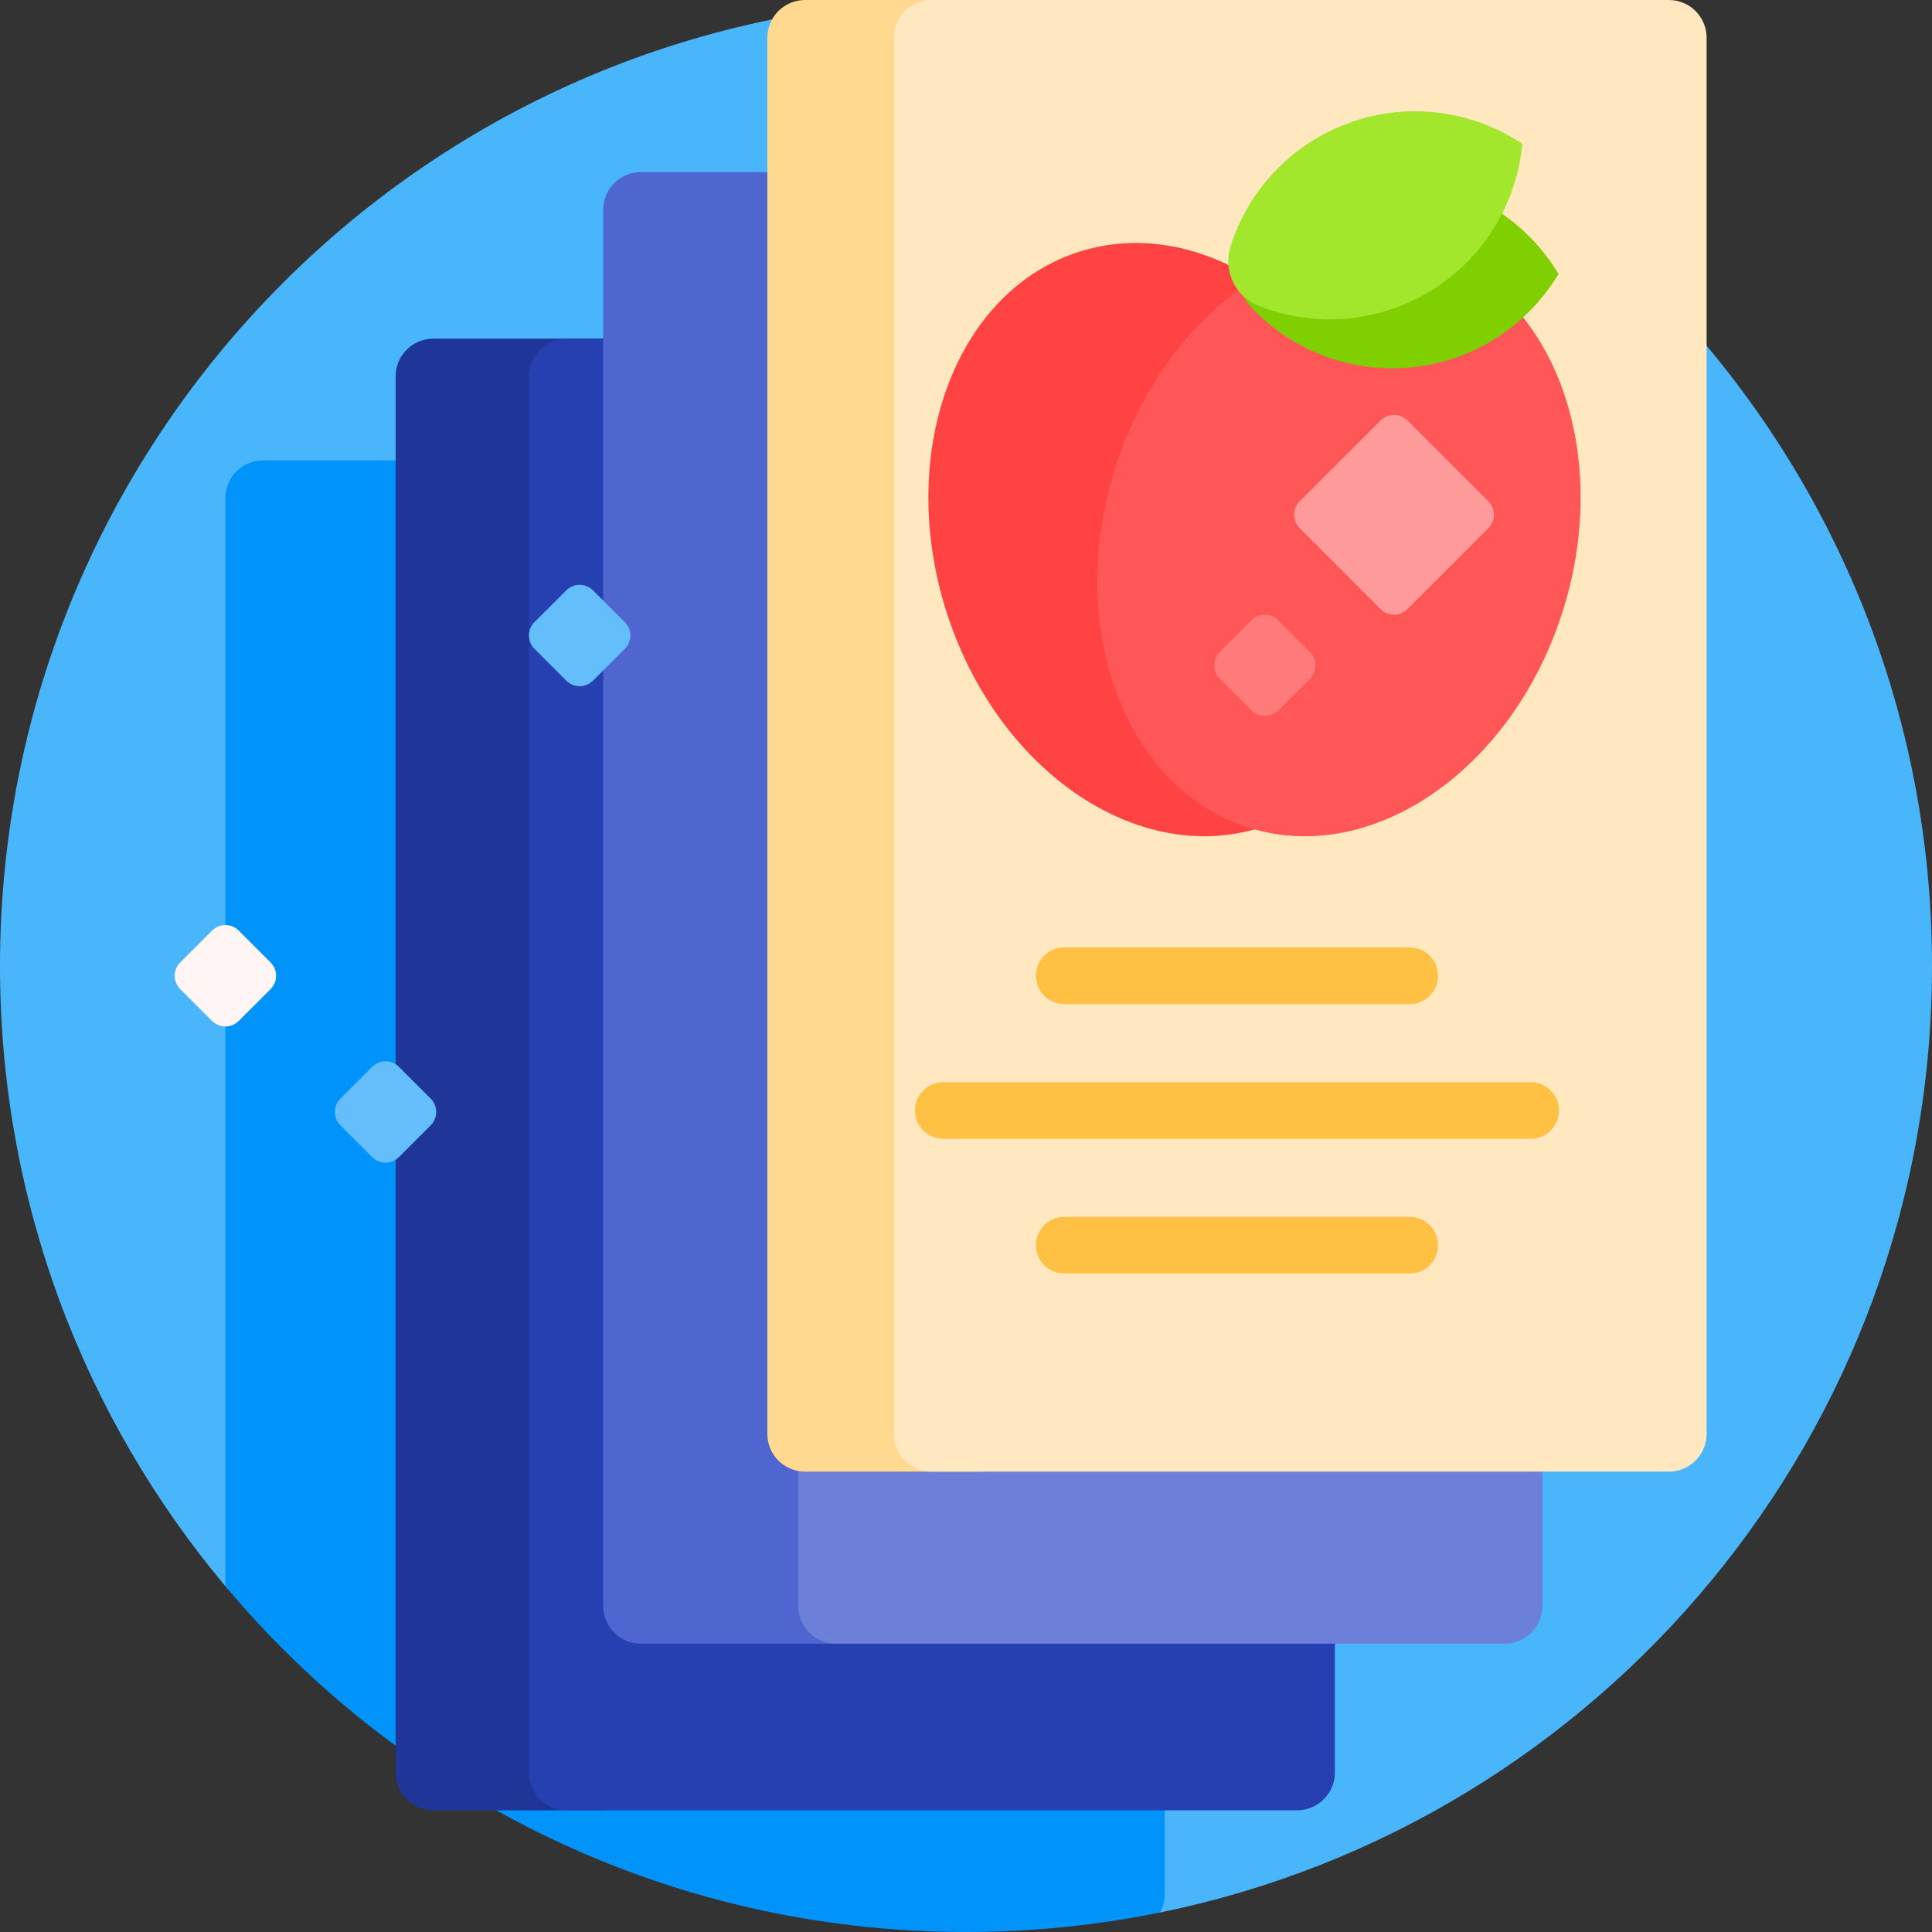 <svg width="85" height="85" viewBox="0 0 85 85" fill="none" xmlns="http://www.w3.org/2000/svg">
<rect x="0" y="0" width="85" height="85" fill="#333333" stroke="none"/>
<g clip-path="url(#clip0_5_763)">
<path d="M85 42.5C85 63.038 70.432 80.174 51.065 84.137C50.023 84.35 48.966 82.254 47.897 82.389C46.13 82.613 44.328 82.729 42.5 82.729C30.628 82.729 21.003 78.794 13.292 70.945C12.505 70.144 10.638 70.649 9.916 69.788C3.727 62.405 0 52.888 0 42.5C0 19.028 19.028 0 42.5 0C65.972 0 85 19.028 85 42.5Z" fill="#49B6FC"/>
<path d="M51.033 84.143C48.276 84.705 45.422 85 42.5 85C29.416 85 17.712 79.087 9.916 69.788V21.914C9.916 20.997 10.659 20.254 11.576 20.254H49.58C50.496 20.254 51.24 20.997 51.24 21.914V83.34C51.24 83.631 51.165 83.905 51.033 84.143Z" fill="#0093FA"/>
<path d="M28.043 16.56V77.986C28.043 78.902 27.299 79.646 26.383 79.646H19.066C18.149 79.646 17.406 78.902 17.406 77.986V16.56C17.406 15.643 18.149 14.899 19.066 14.899H26.383C27.299 14.899 28.043 15.643 28.043 16.56Z" fill="#1F3597"/>
<path d="M58.73 16.56V77.986C58.73 78.902 57.986 79.646 57.069 79.646H24.931C24.014 79.646 23.271 78.902 23.271 77.986V16.56C23.271 15.643 24.014 14.899 24.931 14.899H57.07C57.986 14.899 58.73 15.643 58.73 16.56Z" fill="#2740B1"/>
<path d="M40.255 9.23V70.656C40.255 71.573 39.512 72.316 38.595 72.316H28.197C27.28 72.316 26.537 71.573 26.537 70.656V9.23C26.537 8.313 27.28 7.57 28.197 7.57H38.595C39.512 7.57 40.255 8.313 40.255 9.23Z" fill="#4F66D1"/>
<path d="M67.86 9.23V70.656C67.86 71.573 67.117 72.316 66.2 72.316H36.781C35.864 72.316 35.121 71.573 35.121 70.656V9.23C35.121 8.313 35.864 7.57 36.781 7.57H66.2C67.117 7.57 67.86 8.313 67.86 9.23Z" fill="#6C7FD9"/>
<path d="M18.949 49.509L17.549 50.909C17.224 51.233 16.699 51.233 16.375 50.909L14.974 49.509C14.65 49.185 14.65 48.659 14.974 48.335L16.375 46.935C16.699 46.611 17.224 46.611 17.549 46.935L18.949 48.335C19.273 48.659 19.273 49.185 18.949 49.509ZM27.489 28.546L26.088 29.947C25.764 30.271 25.239 30.271 24.914 29.947L23.514 28.546C23.19 28.222 23.19 27.697 23.514 27.372L24.914 25.972C25.239 25.648 25.764 25.648 26.088 25.972L27.489 27.372C27.813 27.696 27.813 28.222 27.489 28.546Z" fill="#65BEFC"/>
<path d="M41.26 39.133L39.859 40.533C39.535 40.858 39.01 40.858 38.685 40.533L37.285 39.133C36.961 38.809 36.961 38.283 37.285 37.959L38.685 36.559C39.01 36.235 39.535 36.235 39.859 36.559L41.26 37.959C41.584 38.283 41.584 38.809 41.26 39.133ZM11.903 43.517L10.503 44.917C10.179 45.241 9.654 45.241 9.329 44.917L7.929 43.517C7.605 43.192 7.605 42.667 7.929 42.343L9.329 40.942C9.654 40.618 10.179 40.618 10.503 40.942L11.903 42.343C12.228 42.667 12.228 43.192 11.903 43.517Z" fill="#FFF5F5"/>
<path d="M44.784 1.66V63.086C44.784 64.003 44.041 64.746 43.124 64.746H35.42C34.503 64.746 33.76 64.003 33.76 63.086V1.66C33.76 0.743 34.503 0 35.42 0H43.124C44.041 0 44.784 0.743 44.784 1.66Z" fill="#FFD98F"/>
<path d="M75.084 1.66V63.086C75.084 64.003 74.341 64.746 73.424 64.746H40.979C40.062 64.746 39.319 64.003 39.319 63.086V1.66C39.319 0.743 40.062 0 40.979 0H73.424C74.341 0 75.084 0.743 75.084 1.66Z" fill="#FFE7BF"/>
<path d="M45.576 42.929C45.576 42.242 46.133 41.684 46.821 41.684H62.023C62.711 41.684 63.268 42.242 63.268 42.929C63.268 43.617 62.711 44.175 62.023 44.175H46.821C46.133 44.175 45.576 43.617 45.576 42.929ZM67.344 47.612H41.501C40.813 47.612 40.255 48.17 40.255 48.857C40.255 49.545 40.813 50.102 41.501 50.102H67.344C68.031 50.102 68.589 49.545 68.589 48.857C68.589 48.17 68.031 47.612 67.344 47.612ZM62.023 53.54H46.821C46.133 53.54 45.576 54.097 45.576 54.785C45.576 55.473 46.133 56.03 46.821 56.03H62.023C62.711 56.03 63.268 55.473 63.268 54.785C63.268 54.097 62.711 53.54 62.023 53.54Z" fill="#FFC143"/>
<path d="M55.422 36.422C49.971 38.118 43.786 33.815 41.607 26.811C39.428 19.807 42.081 12.755 47.532 11.059C52.983 9.363 59.168 13.666 61.347 20.67C63.526 27.674 60.873 34.727 55.422 36.422Z" fill="#FF4343"/>
<path d="M68.779 26.811C66.6 33.815 60.415 38.118 54.965 36.423C49.514 34.727 46.861 27.674 49.04 20.671C51.219 13.667 57.404 9.363 62.855 11.059C68.306 12.755 70.958 19.807 68.779 26.811Z" fill="#FF5757"/>
<path d="M65.484 23.235L61.919 26.801C61.594 27.125 61.069 27.125 60.745 26.801L57.179 23.235C56.855 22.911 56.855 22.386 57.179 22.061L60.745 18.496C61.069 18.171 61.594 18.171 61.919 18.496L65.484 22.061C65.808 22.386 65.808 22.911 65.484 23.235Z" fill="#FF9A9A"/>
<path d="M57.636 29.862L56.236 31.262C55.912 31.586 55.386 31.586 55.062 31.262L53.662 29.862C53.338 29.538 53.338 29.012 53.662 28.688L55.062 27.288C55.386 26.963 55.912 26.963 56.236 27.288L57.636 28.688C57.961 29.012 57.961 29.538 57.636 29.862Z" fill="#FF7A7A"/>
<path d="M68.568 12.053C67.08 14.538 64.362 16.203 61.255 16.203C58.797 16.203 56.582 15.161 55.028 13.495C54.274 12.687 54.274 11.418 55.028 10.61C56.582 8.944 58.797 7.902 61.255 7.902C64.362 7.902 67.08 9.567 68.568 12.053Z" fill="#80CF00"/>
<path d="M66.977 6.325C66.704 9.209 64.968 11.881 62.163 13.219C59.944 14.277 57.497 14.29 55.377 13.456C54.349 13.051 53.802 11.906 54.135 10.852C54.821 8.679 56.371 6.785 58.59 5.727C61.394 4.389 64.564 4.722 66.977 6.325Z" fill="#A3E72D"/>
</g>
<defs>
<clipPath id="clip0_5_763">
<rect width="85" height="85" fill="white"/>
</clipPath>
</defs>
</svg>
